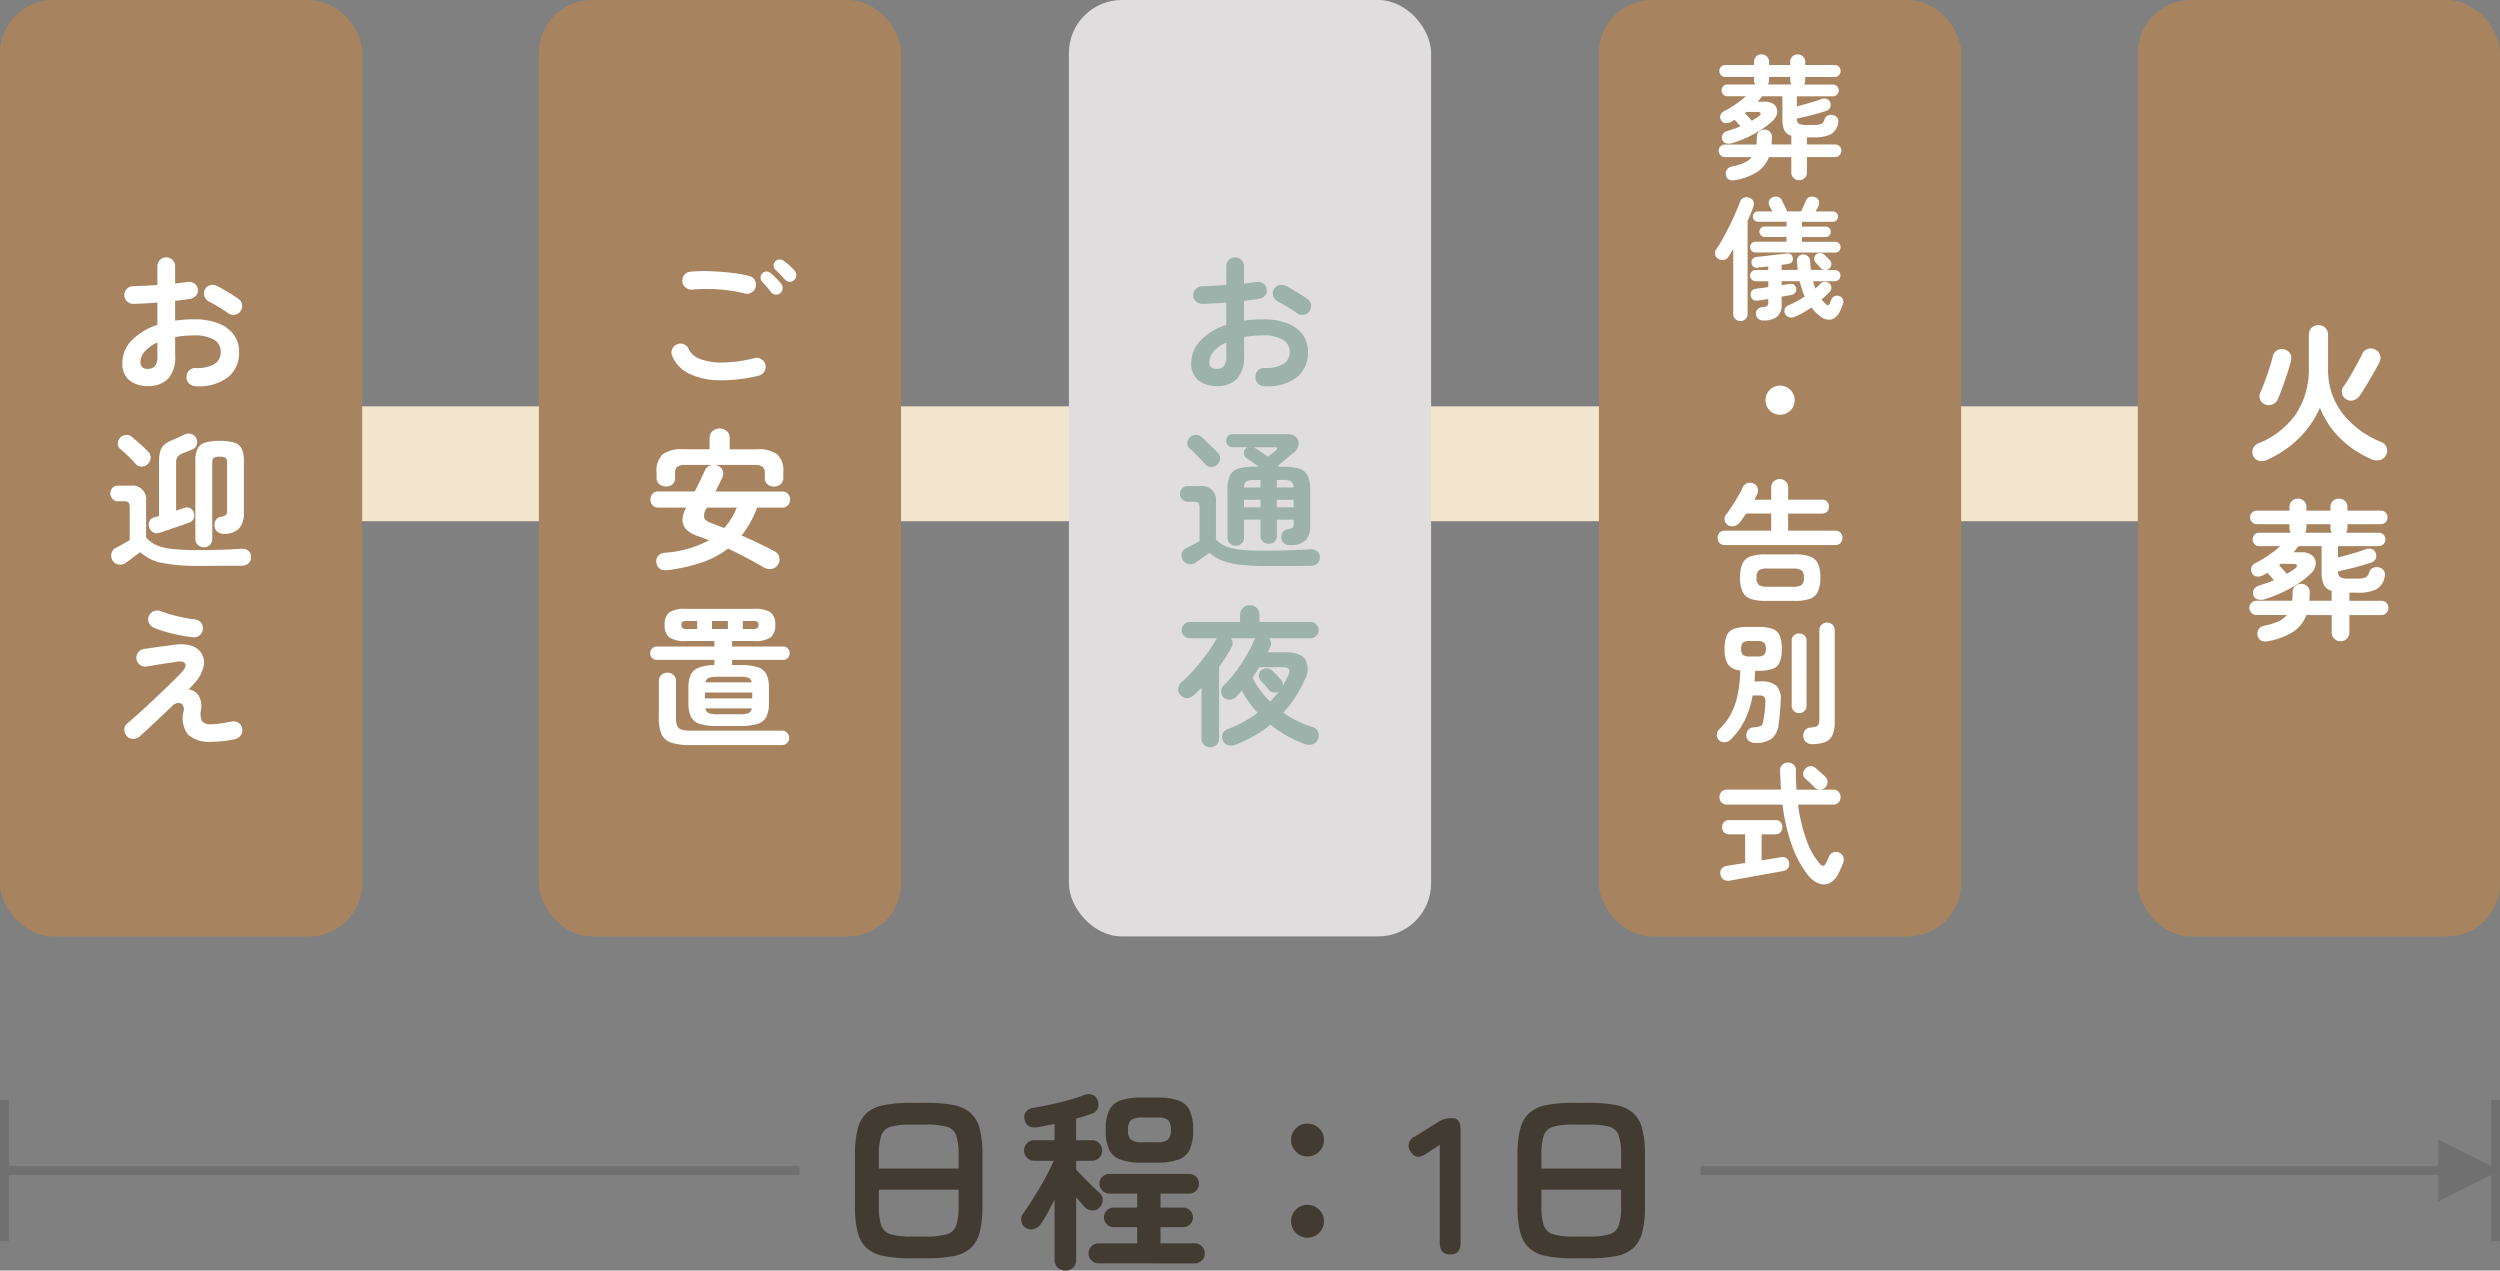 <svg xmlns="http://www.w3.org/2000/svg" width="283" height="143.826" viewBox="0 0 283 143.826">
  <rect x="0" y="0" width="283" height="143.826" fill="#808080" stroke="none"/>
  <g id="グループ_143" data-name="グループ 143" transform="translate(-1159 -8672)">
    <path id="パス_266" data-name="パス 266" d="M10.164.44a15.813,15.813,0,0,1-3.1-.253,4.045,4.045,0,0,1-1.947-.9A3.623,3.623,0,0,1,4.092-2.508a11.527,11.527,0,0,1-.308-2.926v-5.852a11.527,11.527,0,0,1,.308-2.926,3.623,3.623,0,0,1,1.023-1.793,4.045,4.045,0,0,1,1.947-.9,15.813,15.813,0,0,1,3.1-.253h1.672a15.813,15.813,0,0,1,3.1.253,4.045,4.045,0,0,1,1.947.9,3.623,3.623,0,0,1,1.023,1.793,11.527,11.527,0,0,1,.308,2.926v5.852a11.527,11.527,0,0,1-.308,2.926A3.623,3.623,0,0,1,16.885-.715a4.045,4.045,0,0,1-1.947.9,15.813,15.813,0,0,1-3.1.253Zm0-2.464h1.672a8.114,8.114,0,0,0,2.343-.253,1.587,1.587,0,0,0,1.056-.979,6.51,6.51,0,0,0,.275-2.178V-7.326H6.49v1.892a6.51,6.51,0,0,0,.275,2.178,1.589,1.589,0,0,0,1.067.979A8.132,8.132,0,0,0,10.164-2.024ZM6.49-9.724h9.02v-1.562a6.613,6.613,0,0,0-.275-2.189,1.555,1.555,0,0,0-1.056-.979,8.465,8.465,0,0,0-2.343-.242H10.164a8.483,8.483,0,0,0-2.332.242,1.557,1.557,0,0,0-1.067.979,6.613,6.613,0,0,0-.275,2.189ZM27.61,1.826a1.247,1.247,0,0,1-.869-.33,1.131,1.131,0,0,1-.363-.88V-6.2q-.418.814-.825,1.562a10.871,10.871,0,0,1-.781,1.254,1.356,1.356,0,0,1-.77.517,1.107,1.107,0,0,1-.99-.209,1.036,1.036,0,0,1-.407-.748,1.079,1.079,0,0,1,.231-.836q.374-.506.847-1.243t.968-1.573q.495-.836.924-1.65T26.29-10.6h-2.2a1.124,1.124,0,0,1-.825-.341,1.124,1.124,0,0,1-.341-.825,1.124,1.124,0,0,1,.341-.825,1.124,1.124,0,0,1,.825-.341h2.288v-1.826q-.506.088-.99.187t-.924.165q-1.3.2-1.5-.946a.926.926,0,0,1,.22-.836,1.424,1.424,0,0,1,.836-.418q.836-.132,1.9-.363t2.09-.517a16.91,16.91,0,0,0,1.683-.55,1.328,1.328,0,0,1,.946-.044.923.923,0,0,1,.594.594,1.267,1.267,0,0,1,.044.924.993.993,0,0,1-.66.616,16.483,16.483,0,0,1-1.8.572v2.442H30.6a1.124,1.124,0,0,1,.825.341,1.124,1.124,0,0,1,.341.825,1.124,1.124,0,0,1-.341.825,1.124,1.124,0,0,1-.825.341H28.82v.99q.374.4.869.913t.979.979q.484.462.77.726a1.012,1.012,0,0,1,.385.792,1.215,1.215,0,0,1-.319.858,1.086,1.086,0,0,1-.847.363,1.194,1.194,0,0,1-.847-.363q-.176-.176-.429-.484t-.561-.638V.616a1.149,1.149,0,0,1-.352.88A1.208,1.208,0,0,1,27.61,1.826Zm3.762-.814a1.106,1.106,0,0,1-.814-.33,1.08,1.08,0,0,1-.33-.792,1.106,1.106,0,0,1,.33-.814,1.106,1.106,0,0,1,.814-.33h4.356V-3.08h-2.64a1.08,1.08,0,0,1-.792-.33,1.08,1.08,0,0,1-.33-.792,1.044,1.044,0,0,1,.33-.781,1.1,1.1,0,0,1,.792-.319h2.64V-6.886H32.582a1.08,1.08,0,0,1-.792-.33,1.08,1.08,0,0,1-.33-.792,1.044,1.044,0,0,1,.33-.781,1.1,1.1,0,0,1,.792-.319h9.042a1.062,1.062,0,0,1,.781.319,1.062,1.062,0,0,1,.319.781,1.1,1.1,0,0,1-.319.792,1.044,1.044,0,0,1-.781.33H38.368V-5.3H40.92a1.1,1.1,0,0,1,.792.319,1.044,1.044,0,0,1,.33.781,1.08,1.08,0,0,1-.33.792,1.08,1.08,0,0,1-.792.33H38.368v1.826H42.24a1.117,1.117,0,0,1,.8.33,1.088,1.088,0,0,1,.341.814,1.063,1.063,0,0,1-.341.792,1.117,1.117,0,0,1-.8.33Zm4.95-11.4a7.124,7.124,0,0,1-2.508-.352,2.235,2.235,0,0,1-1.276-1.155,5.272,5.272,0,0,1-.374-2.189,5.272,5.272,0,0,1,.374-2.189,2.194,2.194,0,0,1,1.276-1.144,7.335,7.335,0,0,1,2.508-.341h1.584a7.335,7.335,0,0,1,2.508.341,2.194,2.194,0,0,1,1.276,1.144,5.272,5.272,0,0,1,.374,2.189,5.272,5.272,0,0,1-.374,2.189,2.235,2.235,0,0,1-1.276,1.155,7.124,7.124,0,0,1-2.508.352Zm-.022-2.31h1.628a2.1,2.1,0,0,0,1.265-.275,1.394,1.394,0,0,0,.341-1.111,1.571,1.571,0,0,0-.3-1.122,1.835,1.835,0,0,0-1.221-.286H36.3a2.04,2.04,0,0,0-1.265.286,1.432,1.432,0,0,0-.341,1.122,1.394,1.394,0,0,0,.341,1.111A2.1,2.1,0,0,0,36.3-12.694ZM55-1.892a1.764,1.764,0,0,1-1.309-.55,1.819,1.819,0,0,1-.539-1.32,1.782,1.782,0,0,1,.539-1.309A1.782,1.782,0,0,1,55-5.61a1.819,1.819,0,0,1,1.32.539,1.764,1.764,0,0,1,.55,1.309,1.8,1.8,0,0,1-.55,1.32A1.8,1.8,0,0,1,55-1.892Zm0-9.2a1.764,1.764,0,0,1-1.309-.55,1.819,1.819,0,0,1-.539-1.32,1.782,1.782,0,0,1,.539-1.309A1.782,1.782,0,0,1,55-14.806a1.819,1.819,0,0,1,1.32.539,1.764,1.764,0,0,1,.55,1.309,1.8,1.8,0,0,1-.55,1.32A1.8,1.8,0,0,1,55-11.088ZM71.17,0q-1.188,0-1.188-1.3v-11.11L68.4-11.374q-1.1.748-1.716-.264a1.094,1.094,0,0,1,.462-1.694l2.64-1.65a2.919,2.919,0,0,1,.77-.341,3.365,3.365,0,0,1,.858-.1q.924,0,.924,1.3V-1.3Q72.336,0,71.17,0ZM85.162.44a15.813,15.813,0,0,1-3.1-.253,4.045,4.045,0,0,1-1.947-.9A3.623,3.623,0,0,1,79.09-2.508a11.527,11.527,0,0,1-.308-2.926v-5.852a11.527,11.527,0,0,1,.308-2.926,3.623,3.623,0,0,1,1.023-1.793,4.045,4.045,0,0,1,1.947-.9,15.814,15.814,0,0,1,3.1-.253h1.672a15.814,15.814,0,0,1,3.1.253,4.045,4.045,0,0,1,1.947.9,3.623,3.623,0,0,1,1.023,1.793,11.527,11.527,0,0,1,.308,2.926v5.852a11.527,11.527,0,0,1-.308,2.926A3.623,3.623,0,0,1,91.883-.715a4.045,4.045,0,0,1-1.947.9,15.813,15.813,0,0,1-3.1.253Zm0-2.464h1.672a8.114,8.114,0,0,0,2.343-.253,1.587,1.587,0,0,0,1.056-.979,6.51,6.51,0,0,0,.275-2.178V-7.326h-9.02v1.892a6.51,6.51,0,0,0,.275,2.178,1.589,1.589,0,0,0,1.067.979A8.132,8.132,0,0,0,85.162-2.024Zm-3.674-7.7h9.02v-1.562a6.613,6.613,0,0,0-.275-2.189,1.555,1.555,0,0,0-1.056-.979,8.465,8.465,0,0,0-2.343-.242H85.162a8.484,8.484,0,0,0-2.332.242,1.557,1.557,0,0,0-1.067.979,6.613,6.613,0,0,0-.275,2.189Z" transform="translate(1252 8814)" fill="#413b32"/>
    <rect id="長方形_232" data-name="長方形 232" width="246" height="13" transform="translate(1184 8718)" fill="#f3e6cf"/>
    <rect id="長方形_215" data-name="長方形 215" width="41" height="106" rx="6" transform="translate(1159 8672)" fill="#a7845f"/>
    <path id="パス_265" data-name="パス 265" d="M10.115.714A1.046,1.046,0,0,1,9.392.4a.928.928,0,0,1-.28-.723.99.99,0,0,1,.306-.739.954.954,0,0,1,.731-.281,3.888,3.888,0,0,0,2.117-.442,1.539,1.539,0,0,0,.722-1.394A1.517,1.517,0,0,0,12.2-4.556a4.4,4.4,0,0,0-2.252-.476q-.578,0-1.1.051t-1.02.136V-2.7a3.587,3.587,0,0,1-.8,2.576A3.073,3.073,0,0,1,4.709.7,3.242,3.242,0,0,1,2.669.068a2.374,2.374,0,0,1-.816-2.006A3.59,3.59,0,0,1,2.916-4.471a7.054,7.054,0,0,1,2.9-1.751V-8.755q-.731.068-1.419.1T3.111-8.6a1.028,1.028,0,0,1-.731-.289A.943.943,0,0,1,2.074-9.6a.956.956,0,0,1,.3-.714,1,1,0,0,1,.723-.289q.595-.017,1.292-.051t1.428-.085v-2.091a1.019,1.019,0,0,1,.289-.74.956.956,0,0,1,.714-.3.956.956,0,0,1,.714.3,1.019,1.019,0,0,1,.289.74v1.921q.391-.034.731-.085t.663-.085a1.051,1.051,0,0,1,.765.153.9.9,0,0,1,.408.646.874.874,0,0,1-.187.731,1.073,1.073,0,0,1-.68.374q-.357.068-.79.119t-.91.119V-6.7a14.557,14.557,0,0,1,2.159-.153,7.464,7.464,0,0,1,2.7.442,3.9,3.9,0,0,1,1.759,1.266,3.172,3.172,0,0,1,.62,1.963A3.516,3.516,0,0,1,13.753-.255,5.45,5.45,0,0,1,10.115.714Zm3.706-8.262q-.272-.2-.663-.45t-.782-.476q-.391-.229-.68-.366a1.091,1.091,0,0,1-.535-.578.924.924,0,0,1,.008-.765.97.97,0,0,1,.6-.527,1.02,1.02,0,0,1,.773.068q.357.17.816.442t.91.552q.45.281.739.5A.892.892,0,0,1,15.4-8.5a1.038,1.038,0,0,1-.187.748.994.994,0,0,1-.655.383A.992.992,0,0,1,13.821-7.548ZM4.709-1.241a1.11,1.11,0,0,0,.808-.289,1.671,1.671,0,0,0,.3-1.173v-1.53A4.1,4.1,0,0,0,4.395-3.222a1.856,1.856,0,0,0-.5,1.216Q3.893-1.241,4.709-1.241Zm6.358,20.187a.956.956,0,0,1-.663-.263.888.888,0,0,1-.289-.689V9.188a3.183,3.183,0,0,1,.247-1.394,1.367,1.367,0,0,1,.85-.688,5.581,5.581,0,0,1,1.658-.2,5.493,5.493,0,0,1,1.649.2,1.365,1.365,0,0,1,.841.688,3.183,3.183,0,0,1,.247,1.394v5.848a2.555,2.555,0,0,1-.527,1.768,2.3,2.3,0,0,1-1.666.629,1.2,1.2,0,0,1-.748-.2.867.867,0,0,1-.374-.646,1.075,1.075,0,0,1,.136-.714.812.812,0,0,1,.6-.374,1.059,1.059,0,0,0,.561-.221.835.835,0,0,0,.119-.527v-5.3a.816.816,0,0,0-.161-.612,1.126,1.126,0,0,0-.672-.136,1.167,1.167,0,0,0-.688.136.816.816,0,0,0-.162.612v8.551a.9.9,0,0,1-.28.689A.946.946,0,0,1,11.067,18.946ZM10.4,21.054a20.112,20.112,0,0,1-4.055-.332,4.862,4.862,0,0,1-2.456-1.215q-.255.17-.587.417t-.621.468q-.289.221-.442.323a1.065,1.065,0,0,1-.807.187.934.934,0,0,1-.688-.459,1.05,1.05,0,0,1-.128-.79.9.9,0,0,1,.468-.621q.272-.136.739-.4l.859-.485V14.458a.906.906,0,0,0-.127-.561.693.693,0,0,0-.536-.153H1.377a.827.827,0,0,1-.646-.264.939.939,0,0,1,0-1.249.841.841,0,0,1,.646-.255H2.771a1.563,1.563,0,0,1,1.768,1.768v4.1a3.236,3.236,0,0,0,1.147.858,6.079,6.079,0,0,0,1.811.442,26.739,26.739,0,0,0,2.907.127q1.394,0,2.694-.042t2.218-.111a1.064,1.064,0,0,1,.79.229.855.855,0,0,1,.315.689.99.99,0,0,1-.264.705,1.109,1.109,0,0,1-.807.3H14.144q-.68,0-1.377.008t-1.318.009ZM6.086,17.3a.93.93,0,0,1-.756-.043,1,1,0,0,1-.451-.552A.939.939,0,0,1,4.913,16a.839.839,0,0,1,.544-.434q.136-.034.272-.076T6,15.41V9.375A5.164,5.164,0,0,1,6.12,8.142a1.545,1.545,0,0,1,.451-.773,3.178,3.178,0,0,1,.96-.561q.289-.119.689-.3t.621-.3a1.128,1.128,0,0,1,.773-.094.892.892,0,0,1,.587.468.925.925,0,0,1,.094.671.8.8,0,0,1-.417.57q-.221.1-.6.255t-.595.238a1.319,1.319,0,0,0-.612.425,1.287,1.287,0,0,0-.136.663V14.8q.272-.085.519-.17l.451-.153a.788.788,0,0,1,.62.051.847.847,0,0,1,.417.527.973.973,0,0,1-.017.646.771.771,0,0,1-.51.459q-.272.1-.714.255t-.944.323q-.5.17-.944.323T6.086,17.3ZM3.366,9.528a10.544,10.544,0,0,0-.85-.892q-.527-.5-.918-.825A.752.752,0,0,1,1.335,7.2.946.946,0,0,1,1.6,6.553a.989.989,0,0,1,.629-.314.923.923,0,0,1,.7.212q.442.374.986.859t.867.825a.925.925,0,0,1,.272.7,1,1,0,0,1-.34.7.942.942,0,0,1-.671.281A.859.859,0,0,1,3.366,9.528Zm8.619,31.441a3.733,3.733,0,0,1-2.678-.782,3.093,3.093,0,0,1-.518-2.7.879.879,0,0,0-.136-.722.575.575,0,0,0-.535-.187,1.151,1.151,0,0,0-.655.365Q6.9,37.484,6.2,38.147T4.862,39.4l-1.054.969a1.115,1.115,0,0,1-.739.272.933.933,0,0,1-.706-.306,1.038,1.038,0,0,1-.289-.74A.879.879,0,0,1,2.4,38.9q.459-.391,1.122-.978t1.4-1.275q.739-.689,1.445-1.369t1.292-1.25q.586-.569.909-.926.595-.646.383-.986t-1.012-.2q-.085.017-.425.068l-.8.119q-.459.068-.91.144t-.773.128q-.323.051-.408.068a.982.982,0,0,1-.757-.17,1.024,1.024,0,0,1-.416-.646.963.963,0,0,1,.178-.757.99.99,0,0,1,.654-.4q.085-.017.434-.068l.816-.119q.467-.068.952-.128t.859-.111q.374-.051.527-.068a3.9,3.9,0,0,1,1.913.17,1.949,1.949,0,0,1,1.25,2.354,3.986,3.986,0,0,1-.884,1.674q-.136.17-.349.4t-.45.467a1.6,1.6,0,0,1,1.1.638,2.438,2.438,0,0,1,.289,1.759,1.864,1.864,0,0,0,.162,1.241,1.273,1.273,0,0,0,1.011.306,7.657,7.657,0,0,0,1.02-.085q.612-.085,1.275-.221a1.037,1.037,0,0,1,.774.136.894.894,0,0,1,.433.663.933.933,0,0,1-.179.782,1.115,1.115,0,0,1-.671.425A13.908,13.908,0,0,1,11.985,40.969ZM9.86,29.137A14.791,14.791,0,0,1,8.313,28.9q-.833-.17-1.6-.391a10.824,10.824,0,0,1-1.275-.442,1.091,1.091,0,0,1-.57-.544.924.924,0,0,1-.025-.765,1.029,1.029,0,0,1,1.326-.578,17.936,17.936,0,0,0,1.862.561,16.676,16.676,0,0,0,2.014.374,1,1,0,0,1,.918,1.105.95.95,0,0,1-.357.688A1.013,1.013,0,0,1,9.86,29.137Z" transform="translate(1171 8715)" fill="#fff"/>
    <rect id="長方形_216" data-name="長方形 216" width="41" height="106" rx="6" transform="translate(1220 8672)" fill="#a7845f"/>
    <path id="パス_264" data-name="パス 264" d="M12.886-.476A17.562,17.562,0,0,1,8.3.043,7.848,7.848,0,0,1,4.956-.731,3.858,3.858,0,0,1,3.094-2.7a.942.942,0,0,1,0-.782.981.981,0,0,1,.561-.544.922.922,0,0,1,.774,0,.984.984,0,0,1,.536.561A2.231,2.231,0,0,0,6.29-2.346a7.074,7.074,0,0,0,2.576.383,15.111,15.111,0,0,0,3.544-.5.971.971,0,0,1,.782.128,1.03,1.03,0,0,1,.459.638,1.012,1.012,0,0,1-.136.765A1,1,0,0,1,12.886-.476Zm-1.564-9.3a15.12,15.12,0,0,0-1.964-.366,19.778,19.778,0,0,0-2.066-.144,16.989,16.989,0,0,0-1.9.068,1.082,1.082,0,0,1-.756-.213A.941.941,0,0,1,4.25-11.1a1,1,0,0,1,.2-.757.969.969,0,0,1,.68-.382A16.8,16.8,0,0,1,7.378-12.3q1.224.043,2.389.178a15.678,15.678,0,0,1,2.031.357,1,1,0,0,1,.629.459.957.957,0,0,1,.119.765.959.959,0,0,1-.45.637A.962.962,0,0,1,11.322-9.775Zm4.012-.051a.662.662,0,0,1-.544.17.715.715,0,0,1-.51-.272q-.187-.255-.485-.6t-.552-.62a.667.667,0,0,1-.144-.459.659.659,0,0,1,.229-.476.585.585,0,0,1,.45-.179.774.774,0,0,1,.484.2,7.631,7.631,0,0,1,.6.553,6.559,6.559,0,0,1,.569.637.75.75,0,0,1,.161.544A.729.729,0,0,1,15.334-9.826Zm1.581-1.479a.675.675,0,0,1-.518.2.7.7,0,0,1-.519-.23q-.221-.238-.535-.569t-.587-.586a.65.65,0,0,1-.187-.434.636.636,0,0,1,.187-.484.658.658,0,0,1,.459-.221.712.712,0,0,1,.493.153,6.914,6.914,0,0,1,.638.51,5.505,5.505,0,0,1,.6.612.708.708,0,0,1,.2.519A.8.8,0,0,1,16.915-11.305ZM2.635,21.53q-1.139.153-1.326-.8a.937.937,0,0,1,.161-.765,1.021,1.021,0,0,1,.773-.391,12.563,12.563,0,0,0,5.015-1.411q-.306-.136-.612-.247l-.6-.212Q3.4,16.821,4.675,14.458H1.513a.814.814,0,0,1-.646-.272.949.949,0,0,1-.238-.646A.917.917,0,0,1,.867,12.9a.827.827,0,0,1,.646-.264H5.644q.306-.595.6-1.207l.561-1.19a.98.98,0,0,1,.34-.425,1.077,1.077,0,0,1,.476-.187H4.573a1.438,1.438,0,0,0-.9.212.871.871,0,0,0-.255.705v.561a.884.884,0,0,1-.3.722,1.12,1.12,0,0,1-.74.246,1.1,1.1,0,0,1-.74-.272.937.937,0,0,1-.315-.748v-.612a2.522,2.522,0,0,1,.68-2,3.556,3.556,0,0,1,2.312-.587H7.327V6.6A1.03,1.03,0,0,1,7.659,5.8a1.245,1.245,0,0,1,1.615,0A1.03,1.03,0,0,1,9.6,6.6V7.862h3.077A3.551,3.551,0,0,1,15,8.448a2.541,2.541,0,0,1,.672,2v.612a.963.963,0,0,1-.3.748,1.055,1.055,0,0,1-.74.272,1.164,1.164,0,0,1-.74-.246.862.862,0,0,1-.315-.722v-.561a.888.888,0,0,0-.246-.705,1.433,1.433,0,0,0-.91-.212H7.939a1.526,1.526,0,0,1,.323.085.965.965,0,0,1,.561.586,1.029,1.029,0,0,1-.068.774q-.187.408-.383.8l-.382.765h7.548a.848.848,0,0,1,.663.264.918.918,0,0,1,.238.637.949.949,0,0,1-.238.646.835.835,0,0,1-.663.272H12.7a11.4,11.4,0,0,1-1.751,3.162q1,.425,1.972.893t1.768.892a1.01,1.01,0,0,1,.518.637,1,1,0,0,1-.127.842,1.011,1.011,0,0,1-.731.51,1.357,1.357,0,0,1-.867-.153q-.986-.578-2.014-1.122T9.418,19.1a10.626,10.626,0,0,1-2.975,1.573A18.869,18.869,0,0,1,2.635,21.53Zm6.341-4.76a7.519,7.519,0,0,0,.8-1.071,8.485,8.485,0,0,0,.629-1.241H7.038l-.085.136a1.393,1.393,0,0,0-.238,1.02q.119.357.884.629.323.119.663.255T8.976,16.77ZM8.194,39.184a6.321,6.321,0,0,1-2-.246,1.637,1.637,0,0,1-.986-.816A3.473,3.473,0,0,1,4.93,36.6V34.866A3.55,3.55,0,0,1,5.185,33.4a1.608,1.608,0,0,1,.893-.816,5.259,5.259,0,0,1,1.793-.3V31.7H1.36a.739.739,0,0,1-.544-.221A.719.719,0,0,1,.6,30.956a.755.755,0,0,1,.765-.765H7.871v-.629H4.624a3.068,3.068,0,0,1-1.87-.417,1.715,1.715,0,0,1-.51-1.4,1.711,1.711,0,0,1,.51-1.411,3.118,3.118,0,0,1,1.87-.408h7.752a3.118,3.118,0,0,1,1.87.408,1.711,1.711,0,0,1,.51,1.411,1.715,1.715,0,0,1-.51,1.4,3.068,3.068,0,0,1-1.87.417h-2.5v.629H15.64a.7.7,0,0,1,.544.221.772.772,0,0,1,.2.544.75.75,0,0,1-.2.527.7.7,0,0,1-.544.221H9.877v.578h.9a6.321,6.321,0,0,1,2,.247,1.637,1.637,0,0,1,.986.816,3.473,3.473,0,0,1,.281,1.522V36.6a3.473,3.473,0,0,1-.281,1.521,1.637,1.637,0,0,1-.986.816,6.321,6.321,0,0,1-2,.246ZM5.185,41.343a6.819,6.819,0,0,1-2.21-.28,1.794,1.794,0,0,1-1.088-.952,4.59,4.59,0,0,1-.306-1.861V34.1a.882.882,0,0,1,.289-.7,1,1,0,0,1,.68-.255,1,1,0,0,1,.68.255.882.882,0,0,1,.289.7v4.148a2.306,2.306,0,0,0,.145.926.774.774,0,0,0,.5.425,3.629,3.629,0,0,0,1.02.111h10.37a.718.718,0,0,1,.552.255.821.821,0,0,1,.229.561.811.811,0,0,1-.229.569.728.728,0,0,1-.552.246ZM6.8,36.056h5.355v-.663H6.8Zm1.394,1.8h2.584a2.564,2.564,0,0,0,.944-.128.683.683,0,0,0,.382-.535H6.851a.679.679,0,0,0,.391.535A2.638,2.638,0,0,0,8.194,37.858ZM6.851,34.237H12.1a.649.649,0,0,0-.382-.51,2.734,2.734,0,0,0-.944-.119H8.194a2.744,2.744,0,0,0-.935.119A.687.687,0,0,0,6.851,34.237ZM7.6,28.2H9.4v-.9H7.6Zm-2.856,0H5.916v-.9H4.726a1,1,0,0,0-.459.076q-.136.077-.136.366a.4.4,0,0,0,.145.365A.89.89,0,0,0,4.743,28.2Zm6.341,0h1.173a.884.884,0,0,0,.476-.094.416.416,0,0,0,.136-.365q0-.289-.144-.366a1.11,1.11,0,0,0-.484-.076H11.084Z" transform="translate(1232 8715)" fill="#fff"/>
    <rect id="長方形_218" data-name="長方形 218" width="41" height="106" rx="6" transform="translate(1280 8672)" fill="#dfdddd"/>
    <path id="パス_263" data-name="パス 263" d="M10.115.714A1.046,1.046,0,0,1,9.392.4a.928.928,0,0,1-.28-.723.99.99,0,0,1,.306-.739.954.954,0,0,1,.731-.281,3.888,3.888,0,0,0,2.117-.442,1.539,1.539,0,0,0,.722-1.394A1.517,1.517,0,0,0,12.2-4.556a4.4,4.4,0,0,0-2.252-.476q-.578,0-1.1.051t-1.02.136V-2.7a3.587,3.587,0,0,1-.8,2.576A3.073,3.073,0,0,1,4.709.7,3.242,3.242,0,0,1,2.669.068a2.374,2.374,0,0,1-.816-2.006A3.59,3.59,0,0,1,2.916-4.471a7.054,7.054,0,0,1,2.9-1.751V-8.755q-.731.068-1.419.1T3.111-8.6a1.028,1.028,0,0,1-.731-.289A.943.943,0,0,1,2.074-9.6a.956.956,0,0,1,.3-.714,1,1,0,0,1,.723-.289q.595-.017,1.292-.051t1.428-.085v-2.091a1.019,1.019,0,0,1,.289-.74.956.956,0,0,1,.714-.3.956.956,0,0,1,.714.3,1.019,1.019,0,0,1,.289.74v1.921q.391-.034.731-.085t.663-.085a1.051,1.051,0,0,1,.765.153.9.9,0,0,1,.408.646.874.874,0,0,1-.187.731,1.073,1.073,0,0,1-.68.374q-.357.068-.79.119t-.91.119V-6.7a14.557,14.557,0,0,1,2.159-.153,7.464,7.464,0,0,1,2.7.442,3.9,3.9,0,0,1,1.759,1.266,3.172,3.172,0,0,1,.62,1.963A3.516,3.516,0,0,1,13.753-.255,5.45,5.45,0,0,1,10.115.714Zm3.706-8.262q-.272-.2-.663-.45t-.782-.476q-.391-.229-.68-.366a1.091,1.091,0,0,1-.535-.578.924.924,0,0,1,.008-.765.97.97,0,0,1,.6-.527,1.02,1.02,0,0,1,.773.068q.357.17.816.442t.91.552q.45.281.739.5A.892.892,0,0,1,15.4-8.5a1.038,1.038,0,0,1-.187.748.994.994,0,0,1-.655.383A.992.992,0,0,1,13.821-7.548ZM4.709-1.241a1.11,1.11,0,0,0,.808-.289,1.671,1.671,0,0,0,.3-1.173v-1.53A4.1,4.1,0,0,0,4.395-3.222a1.856,1.856,0,0,0-.5,1.216Q3.893-1.241,4.709-1.241ZM6.885,18.776a.934.934,0,0,1-.663-.255.888.888,0,0,1-.272-.68V12.5a3.874,3.874,0,0,1,.28-1.649,1.535,1.535,0,0,1,.944-.8,5.749,5.749,0,0,1,1.768-.221H9.5q-.374-.272-.757-.536t-.637-.433a.7.7,0,0,1-.289-.476.652.652,0,0,1,.119-.527.659.659,0,0,1,.306-.238h-1.7A.713.713,0,0,1,5.8,6.893.75.75,0,0,1,6,6.366a.7.7,0,0,1,.544-.221h6.188a1.288,1.288,0,0,1,1,.357,1.027,1.027,0,0,1,.272.833,1.326,1.326,0,0,1-.51.867q-.425.34-.9.739t-.918.774a.232.232,0,0,0,.009.051.28.28,0,0,1,.008.068h.6a5.819,5.819,0,0,1,1.785.221,1.566,1.566,0,0,1,.952.8,3.773,3.773,0,0,1,.289,1.649v3.91a2.4,2.4,0,0,1-.51,1.743,2.425,2.425,0,0,1-1.632.552q-1.037.051-1.122-.833a.88.88,0,0,1,.178-.655.847.847,0,0,1,.553-.314,1.066,1.066,0,0,0,.569-.2.874.874,0,0,0,.094-.493v-.391h-1.9v1.819a.861.861,0,0,1-.272.672.952.952,0,0,1-.663.247.93.93,0,0,1-.646-.247.861.861,0,0,1-.272-.672V15.818H7.82v2.023a.888.888,0,0,1-.272.68A.934.934,0,0,1,6.885,18.776Zm3.417,2.3a24.119,24.119,0,0,1-2.949-.153,8.3,8.3,0,0,1-2.04-.484,4.608,4.608,0,0,1-1.4-.858q-.238.17-.561.391t-.6.425q-.281.2-.434.306a.986.986,0,0,1-.756.144A.921.921,0,0,1,.9,20.408a.988.988,0,0,1-.119-.774.818.818,0,0,1,.476-.569q.255-.136.706-.366t.825-.45v-3.74a.906.906,0,0,0-.127-.561.693.693,0,0,0-.536-.153H1.479a.854.854,0,0,1-.655-.264.915.915,0,0,1,0-1.25.869.869,0,0,1,.655-.255H2.873A1.563,1.563,0,0,1,4.641,13.8v4.284a3.933,3.933,0,0,0,.825.612,4.146,4.146,0,0,0,1.054.382,9.667,9.667,0,0,0,1.53.2q.909.06,2.252.059.918,0,1.845-.025t1.743-.059q.816-.034,1.377-.068a1.141,1.141,0,0,1,.833.221.822.822,0,0,1,.306.663.99.99,0,0,1-.264.705,1.083,1.083,0,0,1-.825.281q-.527,0-1.215.008t-1.394.008H10.3ZM4.777,9.6a.977.977,0,0,1-.672.264.82.82,0,0,1-.672-.314q-.2-.238-.535-.578T2.236,8.3Q1.9,7.964,1.666,7.76a.733.733,0,0,1-.264-.6.866.866,0,0,1,.264-.612,1.039,1.039,0,0,1,.621-.314.832.832,0,0,1,.688.2q.238.2.587.535t.688.663q.34.332.544.552A.932.932,0,0,1,4.777,9.6Zm6.766,4.828h1.9v-.85h-1.9Zm-3.723,0H9.69v-.85H7.82Zm2.72-5.729q.238-.187.493-.391a4.846,4.846,0,0,0,.374-.323q.187-.153.162-.255t-.264-.1H8.925a.049.049,0,0,0,.034.017.049.049,0,0,1,.034.017q.34.221.756.5T10.54,8.695Zm1,3.485h1.9a.846.846,0,0,0-.314-.7,1.991,1.991,0,0,0-.926-.153h-.663Zm-3.723,0H9.69v-.85H9.044a1.985,1.985,0,0,0-.935.153Q7.854,11.636,7.82,12.18ZM4,41.581a.981.981,0,0,1-.7-.272.935.935,0,0,1-.289-.714V34.849l-.442.442q-.221.221-.459.425a1.1,1.1,0,0,1-.748.306,1.018,1.018,0,0,1-.748-.357.891.891,0,0,1-.238-.714,1.038,1.038,0,0,1,.357-.714,14.453,14.453,0,0,0,1.445-1.445q.748-.85,1.411-1.751a14.76,14.76,0,0,0,1.071-1.649.226.226,0,0,0,.051-.077.182.182,0,0,1,.034-.059H1.7a.911.911,0,0,1-.655-.272.87.87,0,0,1-.28-.646.889.889,0,0,1,.28-.663A.911.911,0,0,1,1.7,27.4H7.378v-.8a1.023,1.023,0,0,1,.323-.791,1.113,1.113,0,0,1,.782-.3,1.091,1.091,0,0,1,.765.3,1.023,1.023,0,0,1,.323.791v.8h5.763a.929.929,0,0,1,.935.935.883.883,0,0,1-.272.646.9.9,0,0,1-.663.272H10.642a.886.886,0,0,1,.136,1.02,2.284,2.284,0,0,0-.127.264,2.845,2.845,0,0,1-.144.3h1.921q1.8,0,2.346.833a2.374,2.374,0,0,1-.1,2.3,13.61,13.61,0,0,1-1.02,1.921,12.06,12.06,0,0,1-1.394,1.785,12.4,12.4,0,0,0,3.3,1.615.983.983,0,0,1,.646,1.36.993.993,0,0,1-.612.6,1.286,1.286,0,0,1-.884-.026,13.651,13.651,0,0,1-3.893-2.193,13.721,13.721,0,0,1-1.819,1.25,15.328,15.328,0,0,1-2.125,1.012,1.342,1.342,0,0,1-.85.06.887.887,0,0,1-.595-.535.908.908,0,0,1-.025-.74.954.954,0,0,1,.62-.553A12.884,12.884,0,0,0,7.8,38.7a14.513,14.513,0,0,0,1.564-1.012,11.862,11.862,0,0,1-1.785-2.5q-.306.357-.629.68a1.2,1.2,0,0,1-.714.332.891.891,0,0,1-.731-.264.805.805,0,0,1-.272-.672.933.933,0,0,1,.289-.671,12.09,12.09,0,0,0,1.36-1.556,19.557,19.557,0,0,0,1.207-1.827,14.379,14.379,0,0,0,.867-1.717.661.661,0,0,1,.153-.238H6.324a.866.866,0,0,1,.085,1.02,12.52,12.52,0,0,1-.637,1.088Q5.406,31.925,5,32.5V40.6a.935.935,0,0,1-.289.714A1,1,0,0,1,4,41.581Zm6.783-5.151q.272-.289.527-.587t.476-.6a.876.876,0,0,1-1.173-.17q-.17-.221-.442-.527t-.459-.51a.8.8,0,0,1-.212-.587.725.725,0,0,1,.28-.569.931.931,0,0,1,.629-.229.907.907,0,0,1,.612.264q.119.1.315.306l.382.4q.187.2.289.314a.858.858,0,0,1,.187.323.693.693,0,0,1,.017.34,8.148,8.148,0,0,0,.595-1.105q.238-.493.094-.731t-.706-.238H9.554q-.357.595-.782,1.173A10.447,10.447,0,0,0,10.778,36.43Z" transform="translate(1292 8715)" fill="#9db2ab"/>
    <rect id="長方形_219" data-name="長方形 219" width="41" height="106" rx="6" transform="translate(1340 8672)" fill="#a7845f"/>
    <path id="パス_262" data-name="パス 262" d="M9.66,1.395a.869.869,0,0,1-.63-.247A.868.868,0,0,1,8.775.5v-1.71H6.24A3.38,3.38,0,0,1,4.973.428,6.755,6.755,0,0,1,2.49,1.38a1.251,1.251,0,0,1-.7-.015.65.65,0,0,1-.4-.48A.777.777,0,0,1,1.47.233.86.86,0,0,1,2.04-.15,6.389,6.389,0,0,0,3.465-.585a2.32,2.32,0,0,0,.84-.63H1.26a.666.666,0,0,1-.5-.218.7.7,0,0,1-.21-.5.677.677,0,0,1,.21-.495.677.677,0,0,1,.5-.21H4.83a7.346,7.346,0,0,0,.045-.84A.778.778,0,0,1,5.13-4.1a.878.878,0,0,1,.6-.225.854.854,0,0,1,.607.233.813.813,0,0,1,.247.622q-.015.21-.015.42a2.661,2.661,0,0,1-.03.4H8.775v-.99a1.236,1.236,0,0,1-.788-.622A2.948,2.948,0,0,1,7.77-5.52V-8.1H5.46q-.105.15-.233.307t-.262.308h.78a1.531,1.531,0,0,1,1.133.36,1.025,1.025,0,0,1,.3.863,1.465,1.465,0,0,1-.5.923A9.573,9.573,0,0,1,4.68-3.9,14.033,14.033,0,0,1,2.07-2.79a1.225,1.225,0,0,1-.683.015A.631.631,0,0,1,.96-3.2a.7.7,0,0,1,.06-.6.876.876,0,0,1,.54-.375q.375-.12.742-.247T3.015-4.7q-.15-.18-.322-.375t-.338-.36l-.21.12-.21.12a1.113,1.113,0,0,1-.608.128.613.613,0,0,1-.5-.323.685.685,0,0,1-.075-.57.766.766,0,0,1,.42-.45,13.206,13.206,0,0,0,1.32-.8,9.449,9.449,0,0,0,1.14-.9H1.545A.628.628,0,0,1,1.072-8.3.648.648,0,0,1,.885-8.76a.666.666,0,0,1,.187-.48.628.628,0,0,1,.473-.195H4.7a.868.868,0,0,1-.135-.48v-.375H1.29a.623.623,0,0,1-.465-.2.66.66,0,0,1-.195-.472.652.652,0,0,1,.195-.48.635.635,0,0,1,.465-.2H4.56v-.345a.813.813,0,0,1,.247-.623A.835.835,0,0,1,5.4-12.84a.854.854,0,0,1,.608.233.813.813,0,0,1,.247.623v.345h2.4v-.345a.813.813,0,0,1,.247-.623.835.835,0,0,1,.592-.233.854.854,0,0,1,.608.233.813.813,0,0,1,.247.623v.345H13.7a.635.635,0,0,1,.465.2.652.652,0,0,1,.195.48.66.66,0,0,1-.195.472.623.623,0,0,1-.465.2H10.35v.375a.868.868,0,0,1-.135.48h3.27a.635.635,0,0,1,.465.195.652.652,0,0,1,.195.48.635.635,0,0,1-.195.465.635.635,0,0,1-.465.195H9.405v1.14q.4-.105.922-.247T11.333-7.5q.488-.15.788-.27a.961.961,0,0,1,.653-.037.607.607,0,0,1,.4.4.744.744,0,0,1-.015.607.758.758,0,0,1-.45.353q-.4.135-.968.3t-1.17.308Q9.96-5.7,9.405-5.58A.687.687,0,0,0,9.63-5a1.836,1.836,0,0,0,.9.143h.78a1.983,1.983,0,0,0,.9-.135.829.829,0,0,0,.33-.525.65.65,0,0,1,.39-.412.88.88,0,0,1,.63-.023.732.732,0,0,1,.458.352.864.864,0,0,1,.052.593A1.791,1.791,0,0,1,13.253-3.8a4.115,4.115,0,0,1-1.943.345h-.765v.81h3.2a.67.67,0,0,1,.5.21.69.69,0,0,1,.2.495.715.715,0,0,1-.2.5.659.659,0,0,1-.5.218h-3.2V.5a.868.868,0,0,1-.255.653A.869.869,0,0,1,9.66,1.395ZM6.12-9.435H8.79a.868.868,0,0,1-.135-.48v-.375h-2.4v.375A.868.868,0,0,1,6.12-9.435ZM4.29-5.325q.24-.135.443-.27t.383-.27Q5.34-6.03,5.3-6.18t-.367-.15H3.69L3.525-6.2q.165.2.383.427T4.29-5.325ZM5.6,17.275a.86.86,0,0,1-.57-.187.744.744,0,0,1-.255-.532.664.664,0,0,1,.18-.54.843.843,0,0,1,.57-.255.973.973,0,0,0,.532-.135.526.526,0,0,0,.112-.39v-.39q-.33.06-.622.1t-.548.075a.691.691,0,0,1-.555-.1.73.73,0,0,1-.157-.975.629.629,0,0,1,.488-.255q.3-.045.66-.09t.735-.105v-.66H4.74a.605.605,0,0,1-.443-.187.622.622,0,0,1-.187-.458.64.64,0,0,1,.63-.63H6.165v-.4l-.72.082-.435.053a.578.578,0,0,1-.735-.555A.524.524,0,0,1,4.41,10.3a.683.683,0,0,1,.45-.21q.09-.015.428-.052l.787-.09.892-.105q.443-.052.773-.082t.4-.045a.732.732,0,0,1,.555.052.531.531,0,0,1,.24.352q.15.66-.57.765-.075.015-.255.037l-.435.053v.585H9.495q-.015-.24-.037-.495t-.052-.51a.679.679,0,0,1,.2-.525.7.7,0,0,1,.517-.225.764.764,0,0,1,.54.21.739.739,0,0,1,.24.525q.03.555.09,1.02H12.51a.735.735,0,0,1-.45-.255L11.79,11q-.165-.187-.285-.307a.6.6,0,0,1-.15-.458.582.582,0,0,1,.27-.458.659.659,0,0,1,.48-.135.78.78,0,0,1,.465.24l.3.3q.195.2.27.285a.642.642,0,0,1-.105.96.679.679,0,0,1-.285.135h.96a.64.64,0,0,1,.63.63.622.622,0,0,1-.187.458.605.605,0,0,1-.442.188H11.235q.06.21.128.42t.127.4q.315-.27.585-.54a.679.679,0,0,1,.5-.217.705.705,0,0,1,.517.188.653.653,0,0,1,.015.96q-.2.21-.427.427T12.2,14.9a4.627,4.627,0,0,0,.465.51.416.416,0,0,0,.27.142q.1-.008.2-.2.045-.12.082-.225t.083-.21a.684.684,0,0,1,.375-.39.672.672,0,0,1,.555,0,.635.635,0,0,1,.39.36.72.72,0,0,1,0,.54q-.06.15-.142.367a3.449,3.449,0,0,1-.187.412,1.6,1.6,0,0,1-1.013.968,1.58,1.58,0,0,1-1.3-.427,4.89,4.89,0,0,1-.93-.945q-.465.33-.937.6a7.955,7.955,0,0,1-.953.465.9.9,0,0,1-.623.045.784.784,0,0,1-.457-.375.634.634,0,0,1-.03-.57.676.676,0,0,1,.405-.405,9.887,9.887,0,0,0,.93-.45q.465-.255.915-.54a6.718,6.718,0,0,1-.315-.825q-.135-.435-.255-.915H7.68v.45l.96-.15a.614.614,0,0,1,.45.112.623.623,0,0,1,.24.428.557.557,0,0,1-.127.48.733.733,0,0,1-.443.24q-.21.045-.5.09t-.585.105v.87a1.708,1.708,0,0,1-.51,1.4A2.483,2.483,0,0,1,5.6,17.275ZM4.725,9.58A.593.593,0,0,1,4.29,9.4a.576.576,0,0,1-.18-.42.615.615,0,0,1,.615-.615h3.51v-.54H5.76a.615.615,0,0,1-.6-.6.551.551,0,0,1,.18-.412.588.588,0,0,1,.42-.173H8.235V6.1H5.01a.589.589,0,0,1-.585-.585.556.556,0,0,1,.173-.42A.576.576,0,0,1,5.01,4.93H6.63q-.105-.21-.2-.382T6.3,4.285a.6.6,0,0,1-.03-.555.676.676,0,0,1,.405-.4.944.944,0,0,1,.593-.045.669.669,0,0,1,.427.375q.12.21.3.592t.315.682H9.885l.3-.667q.165-.368.27-.592a.667.667,0,0,1,.428-.39.944.944,0,0,1,.592.045.652.652,0,0,1,.413.4.669.669,0,0,1-.023.563q-.045.105-.135.27t-.2.375h1.95a.576.576,0,0,1,.412.165.556.556,0,0,1,.173.42.589.589,0,0,1-.585.585H9.975v.54H12.66a.556.556,0,0,1,.42.173.576.576,0,0,1,.165.412.6.6,0,0,1-.165.42.545.545,0,0,1-.42.18H9.975v.54h3.78a.568.568,0,0,1,.427.18.606.606,0,0,1,.173.435.588.588,0,0,1-.173.42.568.568,0,0,1-.427.18Zm-1.71,7.755a.82.82,0,0,1-.57-.217.76.76,0,0,1-.24-.593V9.19q-.15.24-.285.465t-.27.435a.759.759,0,0,1-.562.33.88.88,0,0,1-.653-.165A.76.76,0,0,1,.143,9.76.806.806,0,0,1,.3,9.19,13.745,13.745,0,0,0,1.028,8q.382-.69.758-1.447t.683-1.463q.307-.7.487-1.215a.777.777,0,0,1,.42-.48.808.808,0,0,1,.63-.015.734.734,0,0,1,.48.99,14.738,14.738,0,0,1-.66,1.635V16.525a.772.772,0,0,1-.233.593A.813.813,0,0,1,3.015,17.335ZM7.5,27.95a1.65,1.65,0,1,1,1.17-2.82A1.65,1.65,0,0,1,7.5,27.95ZM1.245,42.705a.76.76,0,0,1-.593-.24.84.84,0,0,1-.218-.585A.813.813,0,0,1,.653,41.3a.772.772,0,0,1,.593-.232H6.5V39.135H3.66q-.2.285-.383.563a5.371,5.371,0,0,1-.368.487,1.029,1.029,0,0,1-.63.375.906.906,0,0,1-.69-.12.873.873,0,0,1-.353-.548.758.758,0,0,1,.143-.622q.315-.405.675-.96t.69-1.125a11.183,11.183,0,0,0,.525-1,.886.886,0,0,1,.517-.487.909.909,0,0,1,.713.037.807.807,0,0,1,.465.517.942.942,0,0,1-.06.7,2.715,2.715,0,0,1-.142.3q-.083.15-.158.315H6.5V36.195a.9.9,0,0,1,.285-.7,1,1,0,0,1,1.35,0,.9.9,0,0,1,.285.7V37.56h3.84a.73.73,0,0,1,.57.233.81.81,0,0,1,.21.563.783.783,0,0,1-.21.555.742.742,0,0,1-.57.225H8.415V41.07H13.74a.791.791,0,0,1,.608.232.813.813,0,0,1,.218.578.84.84,0,0,1-.218.585.778.778,0,0,1-.608.24Zm4.62,6.315a5.024,5.024,0,0,1-1.7-.233,1.565,1.565,0,0,1-.908-.81,3.756,3.756,0,0,1-.278-1.6,3.7,3.7,0,0,1,.278-1.59,1.569,1.569,0,0,1,.908-.8,5.024,5.024,0,0,1,1.7-.232H9.18a5.024,5.024,0,0,1,1.695.232,1.569,1.569,0,0,1,.908.8,3.7,3.7,0,0,1,.277,1.59,3.756,3.756,0,0,1-.277,1.6,1.565,1.565,0,0,1-.908.81,5.024,5.024,0,0,1-1.695.233Zm.24-1.6H8.94a1.785,1.785,0,0,0,1.005-.195A1.013,1.013,0,0,0,10.2,46.4a1.037,1.037,0,0,0-.255-.84A1.785,1.785,0,0,0,8.94,45.36H6.105a1.789,1.789,0,0,0-1,.195,1.018,1.018,0,0,0-.263.84,1,1,0,0,0,.263.825A1.789,1.789,0,0,0,6.105,47.415ZM4.7,65.1a1.247,1.247,0,0,1-.675-.187.806.806,0,0,1-.345-.653.912.912,0,0,1,.2-.607.738.738,0,0,1,.54-.307,5.456,5.456,0,0,0,.713-.1.514.514,0,0,0,.352-.255A1.892,1.892,0,0,0,5.64,62.4q.075-.39.128-.878t.068-.982a.91.91,0,0,0-.12-.653.924.924,0,0,0-.645-.158H4.395a10.5,10.5,0,0,1-.885,2.79A8.144,8.144,0,0,1,1.905,64.72a.963.963,0,0,1-.653.3.814.814,0,0,1-.668-.24.779.779,0,0,1-.24-.607A.86.86,0,0,1,.6,63.58a6.958,6.958,0,0,0,1.342-1.763A8.279,8.279,0,0,0,2.7,59.665,15.608,15.608,0,0,0,3,56.89a1.854,1.854,0,0,1-1.387-.675A3.15,3.15,0,0,1,1.23,54.46a3.894,3.894,0,0,1,.233-1.5,1.392,1.392,0,0,1,.8-.765,4.355,4.355,0,0,1,1.568-.225H5.1a4.355,4.355,0,0,1,1.568.225,1.392,1.392,0,0,1,.8.765,3.894,3.894,0,0,1,.232,1.5,3.845,3.845,0,0,1-.232,1.485,1.392,1.392,0,0,1-.8.765,4.355,4.355,0,0,1-1.568.225H4.68q-.015.315-.03.615t-.045.585h.7a2.6,2.6,0,0,1,1.793.5,2.188,2.188,0,0,1,.472,1.755q-.03.78-.082,1.343T7.35,62.875a2.444,2.444,0,0,1-.81,1.755A3.123,3.123,0,0,1,4.7,65.1Zm6.375.135a.936.936,0,0,1-.945-.9,1.007,1.007,0,0,1,.2-.668.818.818,0,0,1,.63-.307,2.627,2.627,0,0,0,.645-.127.449.449,0,0,0,.277-.278,1.9,1.9,0,0,0,.068-.585V52.345a.825.825,0,0,1,.255-.63.908.908,0,0,1,1.23,0,.825.825,0,0,1,.255.63V62.71a3.818,3.818,0,0,1-.233,1.455,1.5,1.5,0,0,1-.8.81A3.935,3.935,0,0,1,11.07,65.23ZM9.66,61.72a.835.835,0,0,1-.592-.233.8.8,0,0,1-.248-.607V53.53a.766.766,0,0,1,.248-.607.916.916,0,0,1,1.185,0,.766.766,0,0,1,.248.607v7.35a.8.8,0,0,1-.248.607A.835.835,0,0,1,9.66,61.72ZM4.08,55.315h.81a1.23,1.23,0,0,0,.8-.18.932.932,0,0,0,.2-.69.961.961,0,0,0-.2-.7,1.193,1.193,0,0,0-.8-.187H4.08a1.16,1.16,0,0,0-.788.188.988.988,0,0,0-.187.7.958.958,0,0,0,.187.69A1.2,1.2,0,0,0,4.08,55.315ZM10.71,80.12a11.552,11.552,0,0,1-1.74-3.09,20.438,20.438,0,0,1-1.185-4.95h-6.3a.8.8,0,0,1-.608-.248.854.854,0,0,1-.233-.607.835.835,0,0,1,.233-.592.8.8,0,0,1,.608-.247h6.12q-.03-.51-.052-1.05T7.5,68.24a.874.874,0,0,1,.263-.667.9.9,0,0,1,.637-.248.928.928,0,0,1,.638.233.845.845,0,0,1,.262.667q-.015.555.008,1.1t.052,1.065h4.155a.79.79,0,0,1,.615.247.85.85,0,0,1,.225.592.87.87,0,0,1-.225.607.79.79,0,0,1-.615.248H9.54a18.621,18.621,0,0,0,1,4.132A7.733,7.733,0,0,0,12.03,78.8q.225.24.382.2t.293-.308q.075-.165.18-.382t.165-.368a.789.789,0,0,1,.472-.457.893.893,0,0,1,.653.022.85.85,0,0,1,.472.457.863.863,0,0,1,.023.622q-.105.315-.233.6t-.293.63a2.323,2.323,0,0,1-.99,1.132,1.528,1.528,0,0,1-1.222.075A2.857,2.857,0,0,1,10.71,80.12Zm-8.925.57a.9.9,0,0,1-.69-.143.925.925,0,0,1-.345-.592.746.746,0,0,1,.158-.638.988.988,0,0,1,.623-.307L2.2,78.9l1.35-.21v-3.24h-1.8a.76.76,0,0,1-.593-.24.865.865,0,0,1,0-1.147.772.772,0,0,1,.593-.232h5.22a.748.748,0,0,1,.585.232.889.889,0,0,1,0,1.147.736.736,0,0,1-.585.24H5.415v2.94q.795-.12,1.4-.225t.757-.12a.832.832,0,0,1,.638.09.741.741,0,0,1,.307.525.752.752,0,0,1-.1.607.811.811,0,0,1-.518.323q-.135.03-.6.112l-1.125.2q-.66.12-1.38.247T3.428,80.4q-.653.12-1.1.195T1.785,80.69Zm10.8-10.515a.827.827,0,0,1-.623.195.949.949,0,0,1-.608-.285q-.105-.12-.3-.308t-.39-.367q-.2-.18-.315-.285a.663.663,0,0,1-.233-.54.806.806,0,0,1,.248-.57.865.865,0,0,1,.562-.285.76.76,0,0,1,.593.21q.135.1.36.307l.443.4a3.986,3.986,0,0,1,.322.315.756.756,0,0,1,.233.607A.89.89,0,0,1,12.585,70.175Z" transform="translate(1353 8691)" fill="#fff"/>
    <rect id="長方形_220" data-name="長方形 220" width="41" height="106" rx="6" transform="translate(1401 8672)" fill="#a7845f"/>
    <path id="パス_261" data-name="パス 261" d="M2.669,1.037a1.441,1.441,0,0,1-.9.136A.976.976,0,0,1,1.105.7a1.042,1.042,0,0,1-.094-.833A1.037,1.037,0,0,1,1.632-.8a9.547,9.547,0,0,0,4.3-3.375A9.249,9.249,0,0,0,7.361-9.435V-13.09a1.065,1.065,0,0,1,.314-.8,1.067,1.067,0,0,1,.773-.306,1.075,1.075,0,0,1,.765.306,1.05,1.05,0,0,1,.323.8v4.08A8.042,8.042,0,0,0,11.2-4.165a10.647,10.647,0,0,0,4.352,3.2,1.02,1.02,0,0,1,.612.621,1.038,1.038,0,0,1-.051.842,1.021,1.021,0,0,1-.706.578,1.425,1.425,0,0,1-.944-.085,11.634,11.634,0,0,1-3.629-2.44A9.966,9.966,0,0,1,8.619-4.845,11.149,11.149,0,0,1,6.333-1.488,12.2,12.2,0,0,1,2.669,1.037ZM2.4-5.219A.971.971,0,0,1,1.836-5.8a1,1,0,0,1,.034-.765q.238-.527.519-1.284t.527-1.53q.247-.773.365-1.3a1.049,1.049,0,0,1,.467-.655,1.077,1.077,0,0,1,.791-.127,1,1,0,0,1,.68.45,1.024,1.024,0,0,1,.119.842q-.136.6-.4,1.4t-.553,1.6Q4.1-6.375,3.842-5.8a1.1,1.1,0,0,1-.6.578A1.084,1.084,0,0,1,2.4-5.219Zm9.146-.612a1.037,1.037,0,0,1-.425-.629.834.834,0,0,1,.136-.731q.238-.34.536-.816t.6-1.02q.306-.544.569-1.037t.434-.85a1.049,1.049,0,0,1,.637-.587,1.064,1.064,0,0,1,.859.076,1.108,1.108,0,0,1,.527.621,1.013,1.013,0,0,1-.068.807q-.255.51-.655,1.215t-.825,1.4q-.425.7-.782,1.207a1.192,1.192,0,0,1-.7.493A1,1,0,0,1,11.543-5.831Zm-.595,27.412a.975.975,0,0,1-1-1.02V18.623H7.072a3.83,3.83,0,0,1-1.436,1.862,7.656,7.656,0,0,1-2.814,1.079,1.417,1.417,0,0,1-.79-.017A.737.737,0,0,1,1.581,21a.881.881,0,0,1,.085-.74.975.975,0,0,1,.646-.434,7.241,7.241,0,0,0,1.615-.493,2.629,2.629,0,0,0,.952-.714H1.428a.755.755,0,0,1-.561-.247.8.8,0,0,1-.238-.569.767.767,0,0,1,.238-.561.767.767,0,0,1,.561-.238H5.474a8.326,8.326,0,0,0,.051-.952.882.882,0,0,1,.289-.7,1,1,0,0,1,.68-.255.968.968,0,0,1,.688.264.922.922,0,0,1,.28.705q-.017.238-.017.476a3.016,3.016,0,0,1-.034.459H9.945V15.886a1.4,1.4,0,0,1-.892-.705,3.341,3.341,0,0,1-.247-1.437V10.82H6.188q-.119.17-.263.349t-.3.349h.884a1.736,1.736,0,0,1,1.284.408,1.161,1.161,0,0,1,.34.978,1.66,1.66,0,0,1-.569,1.045A10.85,10.85,0,0,1,5.3,15.58a15.9,15.9,0,0,1-2.958,1.258,1.389,1.389,0,0,1-.774.017.715.715,0,0,1-.484-.476.789.789,0,0,1,.068-.68.992.992,0,0,1,.612-.425q.425-.136.842-.281t.807-.315q-.17-.2-.365-.425t-.383-.408l-.238.136-.238.136a1.262,1.262,0,0,1-.689.144A.694.694,0,0,1,.935,13.9a.776.776,0,0,1-.085-.646.868.868,0,0,1,.476-.51,14.967,14.967,0,0,0,1.5-.9,10.709,10.709,0,0,0,1.292-1.02H1.751a.712.712,0,0,1-.536-.221A.734.734,0,0,1,1,10.072a.755.755,0,0,1,.213-.544.712.712,0,0,1,.536-.221h3.57a.984.984,0,0,1-.153-.544V8.338H1.462a.707.707,0,0,1-.527-.229.748.748,0,0,1-.221-.535.739.739,0,0,1,.221-.544.719.719,0,0,1,.527-.221H5.168V6.417a.922.922,0,0,1,.28-.706.946.946,0,0,1,.672-.264.968.968,0,0,1,.688.264.922.922,0,0,1,.28.706v.391h2.72V6.417a.922.922,0,0,1,.281-.706.946.946,0,0,1,.672-.264.968.968,0,0,1,.689.264.922.922,0,0,1,.281.706v.391h3.791a.719.719,0,0,1,.527.221.739.739,0,0,1,.221.544.748.748,0,0,1-.221.535.707.707,0,0,1-.527.229H11.73v.425a.984.984,0,0,1-.153.544h3.706a.719.719,0,0,1,.527.221.739.739,0,0,1,.221.544.755.755,0,0,1-.748.748H10.659v1.292q.459-.119,1.046-.28t1.139-.332q.553-.17.892-.306a1.089,1.089,0,0,1,.74-.043.688.688,0,0,1,.451.45.843.843,0,0,1-.017.689.86.86,0,0,1-.51.4q-.459.153-1.1.34t-1.326.349q-.689.162-1.318.3a.779.779,0,0,0,.255.655,2.081,2.081,0,0,0,1.02.162h.884a2.247,2.247,0,0,0,1.02-.153.939.939,0,0,0,.374-.6.737.737,0,0,1,.442-.467,1,1,0,0,1,.714-.026.83.83,0,0,1,.518.4.979.979,0,0,1,.059.672A2.03,2.03,0,0,1,15.02,15.7a4.663,4.663,0,0,1-2.2.391h-.867v.918h3.621a.759.759,0,0,1,.569.238.782.782,0,0,1,.229.561.811.811,0,0,1-.229.569.747.747,0,0,1-.569.247H11.951v1.938a.975.975,0,0,1-1,1.02ZM6.936,9.307H9.962a.984.984,0,0,1-.153-.544V8.338H7.089v.425A.984.984,0,0,1,6.936,9.307ZM4.862,13.965q.272-.153.5-.306t.433-.306q.255-.187.212-.357t-.416-.17H4.182L4,12.979q.187.221.433.484T4.862,13.965Z" transform="translate(1413 8723)" fill="#fff"/>
    <line id="線_22" data-name="線 22" y2="16" transform="translate(1159.5 8796.5)" fill="none" stroke="#707070" stroke-width="1"/>
    <line id="線_23" data-name="線 23" y2="16" transform="translate(1441.5 8796.5)" fill="none" stroke="#707070" stroke-width="1"/>
    <line id="線_24" data-name="線 24" x2="90" transform="translate(1159.5 8804.5)" fill="none" stroke="#707070" stroke-width="1"/>
    <line id="線_25" data-name="線 25" x2="90" transform="translate(1351.5 8804.5)" fill="none" stroke="#707070" stroke-width="1"/>
    <path id="多角形_19" data-name="多角形 19" d="M3.5,0,7,7H0Z" transform="translate(1442 8801) rotate(90)" fill="#707070"/>
  </g>
</svg>
